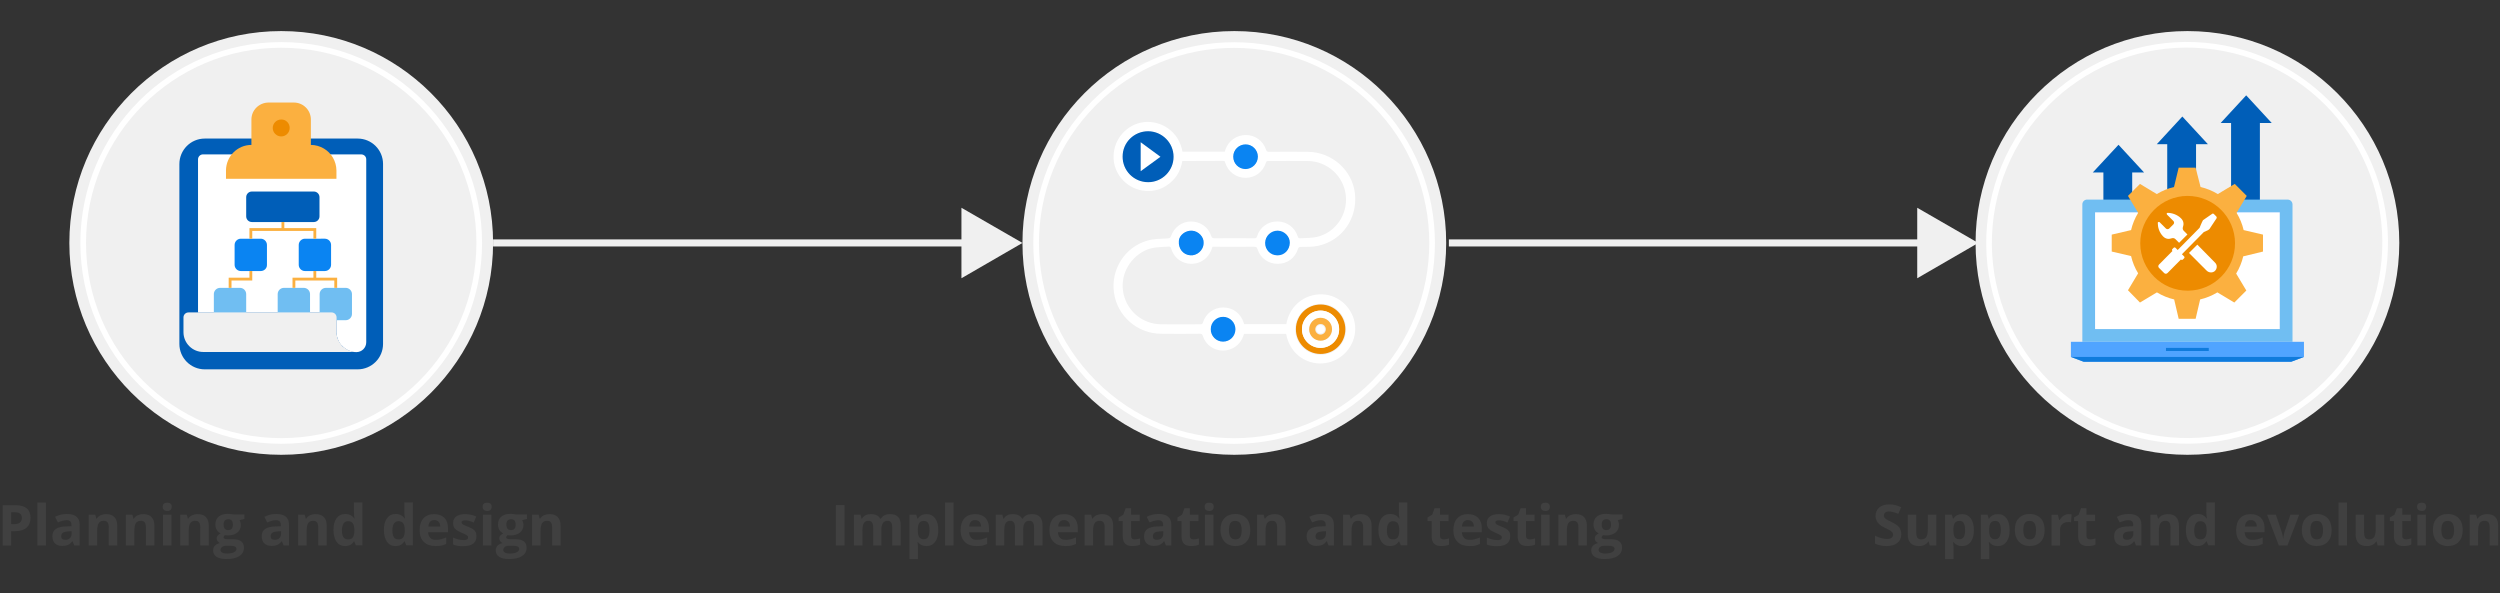 <?xml version="1.0" encoding="utf-8"?>
<!-- Generator: Adobe Illustrator 24.2.1, SVG Export Plug-In . SVG Version: 6.00 Build 0)  -->
<svg version="1.1" id="Layer_1" xmlns="http://www.w3.org/2000/svg" xmlns:xlink="http://www.w3.org/1999/xlink" x="0px" y="0px"
	 viewBox="0 0 1770 420" style="enable-background:new 0 0 1770 420;" xml:space="preserve">
<rect x="0" y="0" width="1770" height="420" fill="#333333" stroke="none"/>
<style type="text/css">
	.st0{fill:#F0F0F0;}
	.st1{fill:none;stroke:#FFFFFF;stroke-width:4;stroke-miterlimit:10;}
	.st2{fill:none;stroke:#F0F0F0;stroke-width:5;stroke-miterlimit:10;}
	.st3{fill:#404040;}
	.st4{fill:#005EB8;}
	.st5{fill:#FFFFFF;}
	.st6{fill:#BDDBFF;}
	.st7{fill:#FBB040;}
	.st8{fill:#ED8B00;}
	.st9{fill:#0A84F2;}
	.st10{fill:#70BEF2;}
	.st11{fill:none;stroke:#FBB040;stroke-width:2;stroke-miterlimit:10;}
	.st12{fill:#50A4FF;}
	.st13{fill:#0F7BDC;}
	.st14{fill-rule:evenodd;clip-rule:evenodd;fill:#FFFFFF;}
	.st15{fill:#FFFFFF;stroke:#FFFFFF;stroke-miterlimit:10;}
</style>
<g>
	<circle class="st0" cx="1548.7" cy="172" r="150"/>
	
		<ellipse transform="matrix(0.189 -0.982 0.982 0.189 1086.863 1660.235)" class="st1" cx="1548.7" cy="172" rx="140.2" ry="140.2"/>
</g>
<g>
	<circle class="st0" cx="873.9" cy="172" r="150"/>
	
		<ellipse transform="matrix(0.707 -0.707 0.707 0.707 134.299 668.317)" class="st1" cx="873.9" cy="172" rx="140.2" ry="140.2"/>
</g>
<g>
	<g>
		<line class="st2" x1="349.1" y1="172" x2="688" y2="172"/>
		<g>
			<polygon class="st0" points="680.7,197 723.9,172 680.7,147.1 			"/>
		</g>
	</g>
</g>
<g>
	<g>
		<line class="st2" x1="1025.8" y1="172" x2="1364.7" y2="172"/>
		<g>
			<polygon class="st0" points="1357.4,197 1400.6,172 1357.4,147.1 			"/>
		</g>
	</g>
</g>
<g>
	<path class="st3" d="M21.6,366.6c0,3.1-1,5.4-2.9,7.1c-1.9,1.6-4.7,2.4-8.2,2.4H7.9v10.2H1.9v-28.6H11c3.5,0,6.1,0.7,7.9,2.2
		C20.7,361.4,21.6,363.6,21.6,366.6z M7.9,371.1h2c1.9,0,3.3-0.4,4.2-1.1c0.9-0.7,1.4-1.8,1.4-3.2c0-1.4-0.4-2.5-1.2-3.1
		c-0.8-0.7-2-1-3.6-1H7.9V371.1z"/>
	<path class="st3" d="M32.5,386.2h-6v-30.4h6V386.2z"/>
	<path class="st3" d="M52.6,386.2l-1.2-3h-0.2c-1,1.3-2,2.1-3.1,2.6c-1.1,0.5-2.4,0.7-4.2,0.7c-2.1,0-3.7-0.6-5-1.8
		c-1.2-1.2-1.8-2.9-1.8-5.1c0-2.3,0.8-4,2.4-5.1c1.6-1.1,4.1-1.7,7.3-1.8l3.8-0.1v-1c0-2.2-1.1-3.3-3.4-3.3c-1.7,0-3.8,0.5-6.2,1.6
		l-2-4c2.5-1.3,5.3-2,8.4-2c2.9,0,5.2,0.6,6.7,1.9c1.6,1.3,2.3,3.2,2.3,5.8v14.6H52.6z M50.8,376.1l-2.3,0.1c-1.7,0.1-3,0.4-3.9,0.9
		c-0.8,0.6-1.3,1.4-1.3,2.6c0,1.7,1,2.5,2.9,2.5c1.4,0,2.5-0.4,3.3-1.2c0.8-0.8,1.2-1.8,1.2-3.2V376.1z"/>
	<path class="st3" d="M83,386.2h-6v-12.8c0-1.6-0.3-2.8-0.8-3.5c-0.6-0.8-1.5-1.2-2.7-1.2c-1.7,0-2.9,0.6-3.6,1.7s-1.1,3-1.1,5.5
		v10.3h-6v-21.8h4.6l0.8,2.8h0.3c0.7-1.1,1.6-1.9,2.7-2.4c1.2-0.5,2.5-0.8,4-0.8c2.5,0,4.5,0.7,5.8,2.1c1.3,1.4,2,3.4,2,5.9V386.2z"
		/>
	<path class="st3" d="M109.3,386.2h-6v-12.8c0-1.6-0.3-2.8-0.8-3.5c-0.6-0.8-1.5-1.2-2.7-1.2c-1.7,0-2.9,0.6-3.6,1.7s-1.1,3-1.1,5.5
		v10.3h-6v-21.8h4.6l0.8,2.8h0.3c0.7-1.1,1.6-1.9,2.7-2.4c1.2-0.5,2.5-0.8,4-0.8c2.5,0,4.5,0.7,5.8,2.1c1.3,1.4,2,3.4,2,5.9V386.2z"
		/>
	<path class="st3" d="M115.2,358.8c0-1.9,1.1-2.9,3.2-2.9c2.2,0,3.2,1,3.2,2.9c0,0.9-0.3,1.6-0.8,2.2c-0.5,0.5-1.4,0.8-2.4,0.8
		C116.3,361.7,115.2,360.7,115.2,358.8z M121.4,386.2h-6v-21.8h6V386.2z"/>
	<path class="st3" d="M147.8,386.2h-6v-12.8c0-1.6-0.3-2.8-0.8-3.5c-0.6-0.8-1.5-1.2-2.7-1.2c-1.7,0-2.9,0.6-3.6,1.7s-1.1,3-1.1,5.5
		v10.3h-6v-21.8h4.6l0.8,2.8h0.3c0.7-1.1,1.6-1.9,2.7-2.4c1.2-0.5,2.5-0.8,4-0.8c2.5,0,4.5,0.7,5.8,2.1c1.3,1.4,2,3.4,2,5.9V386.2z"
		/>
	<path class="st3" d="M173,364.4v3l-3.4,0.9c0.6,1,0.9,2.1,0.9,3.3c0,2.3-0.8,4.2-2.5,5.5c-1.6,1.3-3.9,2-6.8,2l-1.1-0.1l-0.9-0.1
		c-0.6,0.5-0.9,1-0.9,1.6c0,0.9,1.1,1.3,3.3,1.3h3.7c2.4,0,4.2,0.5,5.5,1.5c1.3,1,1.9,2.5,1.9,4.5c0,2.6-1.1,4.5-3.2,5.9
		s-5.2,2.1-9.2,2.1c-3,0-5.4-0.5-7-1.6c-1.6-1.1-2.4-2.5-2.4-4.5c0-1.3,0.4-2.4,1.2-3.3s2-1.5,3.6-1.9c-0.6-0.3-1.1-0.7-1.6-1.3
		c-0.5-0.6-0.7-1.2-0.7-1.9c0-0.8,0.2-1.5,0.7-2.1c0.5-0.6,1.2-1.1,2.1-1.6c-1.1-0.5-2.1-1.3-2.7-2.4c-0.7-1.1-1-2.4-1-3.9
		c0-2.4,0.8-4.2,2.3-5.5c1.5-1.3,3.8-2,6.6-2c0.6,0,1.3,0.1,2.2,0.2c0.8,0.1,1.4,0.2,1.6,0.2H173z M156.1,389.3
		c0,0.8,0.4,1.5,1.2,1.9c0.8,0.5,1.9,0.7,3.3,0.7c2.1,0,3.8-0.3,5-0.9s1.8-1.4,1.8-2.4c0-0.8-0.4-1.4-1.1-1.7
		c-0.7-0.3-1.8-0.5-3.3-0.5H160c-1.1,0-2,0.3-2.7,0.8C156.5,387.8,156.1,388.5,156.1,389.3z M158.3,371.5c0,1.2,0.3,2.1,0.8,2.8
		c0.5,0.7,1.4,1,2.5,1c1.1,0,1.9-0.3,2.5-1c0.5-0.7,0.8-1.6,0.8-2.8c0-2.6-1.1-3.9-3.2-3.9C159.4,367.6,158.3,368.9,158.3,371.5z"/>
	<path class="st3" d="M200.8,386.2l-1.2-3h-0.2c-1,1.3-2,2.1-3.1,2.6c-1.1,0.5-2.4,0.7-4.2,0.7c-2.1,0-3.7-0.6-5-1.8
		c-1.2-1.2-1.8-2.9-1.8-5.1c0-2.3,0.8-4,2.4-5.1c1.6-1.1,4.1-1.7,7.3-1.8l3.8-0.1v-1c0-2.2-1.1-3.3-3.4-3.3c-1.7,0-3.8,0.5-6.2,1.6
		l-2-4c2.5-1.3,5.3-2,8.4-2c2.9,0,5.2,0.6,6.7,1.9c1.6,1.3,2.3,3.2,2.3,5.8v14.6H200.8z M199.1,376.1l-2.3,0.1
		c-1.7,0.1-3,0.4-3.9,0.9c-0.8,0.6-1.3,1.4-1.3,2.6c0,1.7,1,2.5,2.9,2.5c1.4,0,2.5-0.4,3.3-1.2c0.8-0.8,1.2-1.8,1.2-3.2V376.1z"/>
	<path class="st3" d="M231.3,386.2h-6v-12.8c0-1.6-0.3-2.8-0.8-3.5c-0.6-0.8-1.5-1.2-2.7-1.2c-1.7,0-2.9,0.6-3.6,1.7s-1.1,3-1.1,5.5
		v10.3h-6v-21.8h4.6l0.8,2.8h0.3c0.7-1.1,1.6-1.9,2.7-2.4c1.2-0.5,2.5-0.8,4-0.8c2.5,0,4.5,0.7,5.8,2.1c1.3,1.4,2,3.4,2,5.9V386.2z"
		/>
	<path class="st3" d="M244.3,386.6c-2.6,0-4.6-1-6-3s-2.2-4.8-2.2-8.3c0-3.6,0.7-6.4,2.2-8.4c1.5-2,3.5-3,6.2-3
		c2.7,0,4.8,1.1,6.3,3.2h0.2c-0.3-1.6-0.4-3.1-0.4-4.4v-7h6v30.4h-4.6l-1.2-2.8h-0.3C249.2,385.6,247.1,386.6,244.3,386.6z
		 M246.4,381.9c1.5,0,2.6-0.4,3.3-1.3c0.7-0.9,1.1-2.4,1.2-4.5v-0.6c0-2.3-0.4-4-1.1-5s-1.9-1.5-3.5-1.5c-1.3,0-2.4,0.6-3.1,1.7
		c-0.7,1.1-1.1,2.8-1.1,4.9s0.4,3.8,1.1,4.8S245,381.9,246.4,381.9z"/>
	<path class="st3" d="M280,386.6c-2.6,0-4.6-1-6-3s-2.2-4.8-2.2-8.3c0-3.6,0.7-6.4,2.2-8.4c1.5-2,3.5-3,6.2-3c2.7,0,4.8,1.1,6.3,3.2
		h0.2c-0.3-1.6-0.4-3.1-0.4-4.4v-7h6v30.4h-4.6l-1.2-2.8h-0.3C284.9,385.6,282.8,386.6,280,386.6z M282.1,381.9
		c1.5,0,2.6-0.4,3.3-1.3c0.7-0.9,1.1-2.4,1.2-4.5v-0.6c0-2.3-0.4-4-1.1-5s-1.9-1.5-3.5-1.5c-1.3,0-2.4,0.6-3.1,1.7
		c-0.7,1.1-1.1,2.8-1.1,4.9s0.4,3.8,1.1,4.8S280.7,381.9,282.1,381.9z"/>
	<path class="st3" d="M308.3,386.6c-3.5,0-6.3-1-8.2-2.9c-2-1.9-3-4.7-3-8.2c0-3.7,0.9-6.5,2.7-8.5c1.8-2,4.4-3,7.6-3
		c3.1,0,5.5,0.9,7.2,2.6s2.6,4.2,2.6,7.3v2.9h-14.1c0.1,1.7,0.6,3,1.5,4c0.9,1,2.3,1.4,3.9,1.4c1.3,0,2.6-0.1,3.7-0.4
		s2.4-0.7,3.7-1.3v4.6c-1,0.5-2.2,0.9-3.3,1.2C311.5,386.5,310,386.6,308.3,386.6z M307.5,368.2c-1.3,0-2.3,0.4-3,1.2
		c-0.7,0.8-1.1,1.9-1.2,3.4h8.4c0-1.5-0.4-2.6-1.2-3.4S308.7,368.2,307.5,368.2z"/>
	<path class="st3" d="M337.3,379.8c0,2.2-0.8,3.9-2.3,5.1c-1.6,1.2-3.9,1.8-7,1.8c-1.6,0-2.9-0.1-4.1-0.3c-1.1-0.2-2.2-0.5-3.1-0.9
		v-4.9c1.1,0.5,2.4,1,3.7,1.3s2.6,0.5,3.7,0.5c2.2,0,3.2-0.6,3.2-1.9c0-0.5-0.1-0.8-0.4-1.1c-0.3-0.3-0.8-0.6-1.5-1
		s-1.6-0.8-2.8-1.3c-1.7-0.7-2.9-1.4-3.7-2c-0.8-0.6-1.4-1.3-1.7-2.1c-0.4-0.8-0.5-1.7-0.5-2.9c0-1.9,0.8-3.4,2.3-4.5
		c1.5-1.1,3.6-1.6,6.4-1.6c2.6,0,5.2,0.6,7.7,1.7l-1.8,4.3c-1.1-0.5-2.1-0.9-3.1-1.2c-1-0.3-1.9-0.4-2.9-0.4c-1.8,0-2.6,0.5-2.6,1.4
		c0,0.5,0.3,1,0.8,1.4s1.8,1,3.7,1.7c1.7,0.7,3,1.3,3.8,1.9c0.8,0.6,1.4,1.3,1.8,2.1C337.1,377.7,337.3,378.7,337.3,379.8z"/>
	<path class="st3" d="M341.7,358.8c0-1.9,1.1-2.9,3.2-2.9c2.2,0,3.2,1,3.2,2.9c0,0.9-0.3,1.6-0.8,2.2c-0.5,0.5-1.4,0.8-2.4,0.8
		C342.8,361.7,341.7,360.7,341.7,358.8z M347.9,386.2h-6v-21.8h6V386.2z"/>
	<path class="st3" d="M373.1,364.4v3l-3.4,0.9c0.6,1,0.9,2.1,0.9,3.3c0,2.3-0.8,4.2-2.5,5.5c-1.6,1.3-3.9,2-6.8,2l-1.1-0.1l-0.9-0.1
		c-0.6,0.5-0.9,1-0.9,1.6c0,0.9,1.1,1.3,3.3,1.3h3.7c2.4,0,4.2,0.5,5.5,1.5c1.3,1,1.9,2.5,1.9,4.5c0,2.6-1.1,4.5-3.2,5.9
		s-5.2,2.1-9.2,2.1c-3,0-5.4-0.5-7-1.6c-1.6-1.1-2.4-2.5-2.4-4.5c0-1.3,0.4-2.4,1.2-3.3s2-1.5,3.6-1.9c-0.6-0.3-1.1-0.7-1.6-1.3
		c-0.5-0.6-0.7-1.2-0.7-1.9c0-0.8,0.2-1.5,0.7-2.1c0.5-0.6,1.2-1.1,2.1-1.6c-1.1-0.5-2.1-1.3-2.7-2.4c-0.7-1.1-1-2.4-1-3.9
		c0-2.4,0.8-4.2,2.3-5.5c1.5-1.3,3.8-2,6.6-2c0.6,0,1.3,0.1,2.2,0.2c0.8,0.1,1.4,0.2,1.6,0.2H373.1z M356.3,389.3
		c0,0.8,0.4,1.5,1.2,1.9c0.8,0.5,1.9,0.7,3.3,0.7c2.1,0,3.8-0.3,5-0.9s1.8-1.4,1.8-2.4c0-0.8-0.4-1.4-1.1-1.7
		c-0.7-0.3-1.8-0.5-3.3-0.5h-3.1c-1.1,0-2,0.3-2.7,0.8C356.7,387.8,356.3,388.5,356.3,389.3z M358.5,371.5c0,1.2,0.3,2.1,0.8,2.8
		c0.5,0.7,1.4,1,2.5,1c1.1,0,1.9-0.3,2.5-1c0.5-0.7,0.8-1.6,0.8-2.8c0-2.6-1.1-3.9-3.2-3.9C359.5,367.6,358.5,368.9,358.5,371.5z"/>
	<path class="st3" d="M396.9,386.2h-6v-12.8c0-1.6-0.3-2.8-0.8-3.5c-0.6-0.8-1.5-1.2-2.7-1.2c-1.7,0-2.9,0.6-3.6,1.7s-1.1,3-1.1,5.5
		v10.3h-6v-21.8h4.6l0.8,2.8h0.3c0.7-1.1,1.6-1.9,2.7-2.4c1.2-0.5,2.5-0.8,4-0.8c2.5,0,4.5,0.7,5.8,2.1c1.3,1.4,2,3.4,2,5.9V386.2z"
		/>
</g>
<g>
	<path class="st3" d="M591.8,386.2v-28.6h6.1v28.6H591.8z"/>
	<path class="st3" d="M624.2,386.2h-6v-12.8c0-1.6-0.3-2.8-0.8-3.5c-0.5-0.8-1.4-1.2-2.5-1.2c-1.5,0-2.6,0.6-3.3,1.7
		c-0.7,1.1-1,3-1,5.5v10.3h-6v-21.8h4.6l0.8,2.8h0.3c0.6-1,1.4-1.8,2.5-2.4c1.1-0.6,2.4-0.8,3.8-0.8c3.3,0,5.5,1.1,6.6,3.2h0.5
		c0.6-1,1.4-1.8,2.6-2.4c1.1-0.6,2.4-0.8,3.9-0.8c2.5,0,4.3,0.6,5.6,1.9s1.9,3.3,1.9,6.1v14.2h-6v-12.8c0-1.6-0.3-2.8-0.8-3.5
		c-0.5-0.8-1.4-1.2-2.5-1.2c-1.5,0-2.5,0.5-3.3,1.6c-0.7,1-1.1,2.7-1.1,5V386.2z"/>
	<path class="st3" d="M655.9,386.6c-2.6,0-4.6-0.9-6-2.8h-0.3c0.2,1.8,0.3,2.9,0.3,3.2v8.8h-6v-31.4h4.8l0.8,2.8h0.3
		c1.4-2.2,3.5-3.2,6.2-3.2c2.6,0,4.6,1,6.1,3c1.5,2,2.2,4.8,2.2,8.3c0,2.3-0.3,4.4-1,6.1s-1.7,3-2.9,3.9
		C659.1,386.2,657.6,386.6,655.9,386.6z M654.1,368.8c-1.5,0-2.5,0.5-3.2,1.4c-0.7,0.9-1,2.4-1.1,4.5v0.6c0,2.3,0.3,4,1,5
		c0.7,1,1.8,1.5,3.3,1.5c2.7,0,4-2.2,4-6.6c0-2.1-0.3-3.8-1-4.8C656.6,369.3,655.5,368.8,654.1,368.8z"/>
	<path class="st3" d="M675.1,386.2h-6v-30.4h6V386.2z"/>
	<path class="st3" d="M691.3,386.6c-3.5,0-6.3-1-8.2-2.9c-2-1.9-3-4.7-3-8.2c0-3.7,0.9-6.5,2.7-8.5c1.8-2,4.4-3,7.6-3
		c3.1,0,5.5,0.9,7.2,2.6s2.6,4.2,2.6,7.3v2.9h-14.1c0.1,1.7,0.6,3,1.5,4c0.9,1,2.3,1.4,3.9,1.4c1.3,0,2.6-0.1,3.7-0.4
		s2.4-0.7,3.7-1.3v4.6c-1,0.5-2.2,0.9-3.3,1.2C694.4,386.5,693,386.6,691.3,386.6z M690.4,368.2c-1.3,0-2.3,0.4-3,1.2
		c-0.7,0.8-1.1,1.9-1.2,3.4h8.4c0-1.5-0.4-2.6-1.2-3.4S691.7,368.2,690.4,368.2z"/>
	<path class="st3" d="M724.6,386.2h-6v-12.8c0-1.6-0.3-2.8-0.8-3.5c-0.5-0.8-1.4-1.2-2.5-1.2c-1.5,0-2.6,0.6-3.3,1.7
		c-0.7,1.1-1,3-1,5.5v10.3h-6v-21.8h4.6l0.8,2.8h0.3c0.6-1,1.4-1.8,2.5-2.4c1.1-0.6,2.4-0.8,3.8-0.8c3.3,0,5.5,1.1,6.6,3.2h0.5
		c0.6-1,1.4-1.8,2.6-2.4c1.1-0.6,2.4-0.8,3.9-0.8c2.5,0,4.3,0.6,5.6,1.9s1.9,3.3,1.9,6.1v14.2h-6v-12.8c0-1.6-0.3-2.8-0.8-3.5
		c-0.5-0.8-1.4-1.2-2.5-1.2c-1.5,0-2.5,0.5-3.3,1.6c-0.7,1-1.1,2.7-1.1,5V386.2z"/>
	<path class="st3" d="M754.2,386.6c-3.5,0-6.3-1-8.2-2.9c-2-1.9-3-4.7-3-8.2c0-3.7,0.9-6.5,2.7-8.5c1.8-2,4.4-3,7.6-3
		c3.1,0,5.5,0.9,7.2,2.6s2.6,4.2,2.6,7.3v2.9H749c0.1,1.7,0.6,3,1.5,4c0.9,1,2.3,1.4,3.9,1.4c1.3,0,2.6-0.1,3.7-0.4s2.4-0.7,3.7-1.3
		v4.6c-1,0.5-2.2,0.9-3.3,1.2C757.3,386.5,755.9,386.6,754.2,386.6z M753.4,368.2c-1.3,0-2.3,0.4-3,1.2c-0.7,0.8-1.1,1.9-1.2,3.4
		h8.4c0-1.5-0.4-2.6-1.2-3.4S754.6,368.2,753.4,368.2z"/>
	<path class="st3" d="M788.1,386.2h-6v-12.8c0-1.6-0.3-2.8-0.8-3.5c-0.6-0.8-1.5-1.2-2.7-1.2c-1.7,0-2.9,0.6-3.6,1.7s-1.1,3-1.1,5.5
		v10.3h-6v-21.8h4.6l0.8,2.8h0.3c0.7-1.1,1.6-1.9,2.7-2.4c1.2-0.5,2.5-0.8,4-0.8c2.5,0,4.5,0.7,5.8,2.1c1.3,1.4,2,3.4,2,5.9V386.2z"
		/>
	<path class="st3" d="M803.4,381.9c1,0,2.3-0.2,3.8-0.7v4.4c-1.5,0.7-3.3,1-5.5,1c-2.4,0-4.1-0.6-5.2-1.8c-1.1-1.2-1.6-3-1.6-5.4
		v-10.5H792v-2.5l3.3-2l1.7-4.6h3.8v4.6h6.1v4.5h-6.1v10.5c0,0.8,0.2,1.5,0.7,1.9C802,381.7,802.6,381.9,803.4,381.9z"/>
	<path class="st3" d="M825.5,386.2l-1.2-3h-0.2c-1,1.3-2,2.1-3.1,2.6c-1.1,0.5-2.4,0.7-4.2,0.7c-2.1,0-3.7-0.6-5-1.8
		c-1.2-1.2-1.8-2.9-1.8-5.1c0-2.3,0.8-4,2.4-5.1c1.6-1.1,4.1-1.7,7.3-1.8l3.8-0.1v-1c0-2.2-1.1-3.3-3.4-3.3c-1.7,0-3.8,0.5-6.2,1.6
		l-2-4c2.5-1.3,5.3-2,8.4-2c2.9,0,5.2,0.6,6.7,1.9c1.6,1.3,2.3,3.2,2.3,5.8v14.6H825.5z M823.7,376.1l-2.3,0.1
		c-1.7,0.1-3,0.4-3.9,0.9c-0.8,0.6-1.3,1.4-1.3,2.6c0,1.7,1,2.5,2.9,2.5c1.4,0,2.5-0.4,3.3-1.2c0.8-0.8,1.2-1.8,1.2-3.2V376.1z"/>
	<path class="st3" d="M845,381.9c1,0,2.3-0.2,3.8-0.7v4.4c-1.5,0.7-3.3,1-5.5,1c-2.4,0-4.1-0.6-5.2-1.8c-1.1-1.2-1.6-3-1.6-5.4
		v-10.5h-2.9v-2.5l3.3-2l1.7-4.6h3.8v4.6h6.1v4.5h-6.1v10.5c0,0.8,0.2,1.5,0.7,1.9C843.5,381.7,844.2,381.9,845,381.9z"/>
	<path class="st3" d="M852.9,358.8c0-1.9,1.1-2.9,3.2-2.9c2.2,0,3.2,1,3.2,2.9c0,0.9-0.3,1.6-0.8,2.2c-0.5,0.5-1.4,0.8-2.4,0.8
		C853.9,361.7,852.9,360.7,852.9,358.8z M859.1,386.2h-6v-21.8h6V386.2z"/>
	<path class="st3" d="M885.2,375.3c0,3.6-0.9,6.3-2.8,8.3c-1.9,2-4.5,3-7.8,3c-2.1,0-3.9-0.5-5.5-1.4s-2.8-2.2-3.7-4s-1.3-3.7-1.3-6
		c0-3.6,0.9-6.3,2.8-8.3c1.9-2,4.5-3,7.9-3c2.1,0,3.9,0.5,5.5,1.4c1.6,0.9,2.8,2.2,3.7,3.9C884.7,371,885.2,373,885.2,375.3z
		 M870.1,375.3c0,2.2,0.4,3.8,1.1,4.9c0.7,1.1,1.9,1.7,3.5,1.7c1.6,0,2.7-0.5,3.4-1.7c0.7-1.1,1-2.7,1-4.9c0-2.2-0.4-3.8-1.1-4.9
		c-0.7-1.1-1.9-1.6-3.5-1.6c-1.6,0-2.7,0.5-3.4,1.6S870.1,373.1,870.1,375.3z"/>
	<path class="st3" d="M910.2,386.2h-6v-12.8c0-1.6-0.3-2.8-0.8-3.5c-0.6-0.8-1.5-1.2-2.7-1.2c-1.7,0-2.9,0.6-3.6,1.7s-1.1,3-1.1,5.5
		v10.3h-6v-21.8h4.6l0.8,2.8h0.3c0.7-1.1,1.6-1.9,2.7-2.4c1.2-0.5,2.5-0.8,4-0.8c2.5,0,4.5,0.7,5.8,2.1c1.3,1.4,2,3.4,2,5.9V386.2z"
		/>
	<path class="st3" d="M940.6,386.2l-1.2-3h-0.2c-1,1.3-2,2.1-3.1,2.6s-2.4,0.7-4.2,0.7c-2.1,0-3.7-0.6-5-1.8
		c-1.2-1.2-1.8-2.9-1.8-5.1c0-2.3,0.8-4,2.4-5.1c1.6-1.1,4.1-1.7,7.3-1.8l3.8-0.1v-1c0-2.2-1.1-3.3-3.4-3.3c-1.7,0-3.8,0.5-6.2,1.6
		l-2-4c2.5-1.3,5.3-2,8.4-2c2.9,0,5.2,0.6,6.7,1.9c1.6,1.3,2.3,3.2,2.3,5.8v14.6H940.6z M938.9,376.1l-2.3,0.1
		c-1.7,0.1-3,0.4-3.9,0.9c-0.8,0.6-1.3,1.4-1.3,2.6c0,1.7,1,2.5,2.9,2.5c1.4,0,2.5-0.4,3.3-1.2c0.8-0.8,1.2-1.8,1.2-3.2V376.1z"/>
	<path class="st3" d="M971.1,386.2h-6v-12.8c0-1.6-0.3-2.8-0.8-3.5c-0.6-0.8-1.5-1.2-2.7-1.2c-1.7,0-2.9,0.6-3.6,1.7s-1.1,3-1.1,5.5
		v10.3h-6v-21.8h4.6l0.8,2.8h0.3c0.7-1.1,1.6-1.9,2.7-2.4c1.2-0.5,2.5-0.8,4-0.8c2.5,0,4.5,0.7,5.8,2.1c1.3,1.4,2,3.4,2,5.9V386.2z"
		/>
	<path class="st3" d="M984.1,386.6c-2.6,0-4.6-1-6-3s-2.2-4.8-2.2-8.3c0-3.6,0.7-6.4,2.2-8.4c1.5-2,3.5-3,6.2-3
		c2.7,0,4.8,1.1,6.3,3.2h0.2c-0.3-1.6-0.4-3.1-0.4-4.4v-7h6v30.4h-4.6l-1.2-2.8h-0.3C989,385.6,986.9,386.6,984.1,386.6z
		 M986.2,381.9c1.5,0,2.6-0.4,3.3-1.3c0.7-0.9,1.1-2.4,1.2-4.5v-0.6c0-2.3-0.4-4-1.1-5s-1.9-1.5-3.5-1.5c-1.3,0-2.4,0.6-3.1,1.7
		c-0.7,1.1-1.1,2.8-1.1,4.9s0.4,3.8,1.1,4.8S984.8,381.9,986.2,381.9z"/>
	<path class="st3" d="M1022.1,381.9c1,0,2.3-0.2,3.8-0.7v4.4c-1.5,0.7-3.3,1-5.5,1c-2.4,0-4.1-0.6-5.2-1.8c-1.1-1.2-1.6-3-1.6-5.4
		v-10.5h-2.9v-2.5l3.3-2l1.7-4.6h3.8v4.6h6.1v4.5h-6.1v10.5c0,0.8,0.2,1.5,0.7,1.9C1020.7,381.7,1021.3,381.9,1022.1,381.9z"/>
	<path class="st3" d="M1040.2,386.6c-3.5,0-6.3-1-8.2-2.9c-2-1.9-3-4.7-3-8.2c0-3.7,0.9-6.5,2.7-8.5c1.8-2,4.4-3,7.6-3
		c3.1,0,5.5,0.9,7.2,2.6s2.6,4.2,2.6,7.3v2.9H1035c0.1,1.7,0.6,3,1.5,4c0.9,1,2.3,1.4,3.9,1.4c1.3,0,2.6-0.1,3.7-0.4
		s2.4-0.7,3.7-1.3v4.6c-1,0.5-2.2,0.9-3.3,1.2S1041.9,386.6,1040.2,386.6z M1039.3,368.2c-1.3,0-2.3,0.4-3,1.2s-1.1,1.9-1.2,3.4h8.4
		c0-1.5-0.4-2.6-1.2-3.4S1040.6,368.2,1039.3,368.2z"/>
	<path class="st3" d="M1069.2,379.8c0,2.2-0.8,3.9-2.3,5.1s-3.9,1.8-7,1.8c-1.6,0-2.9-0.1-4.1-0.3s-2.2-0.5-3.1-0.9v-4.9
		c1.1,0.5,2.4,1,3.7,1.3s2.6,0.5,3.7,0.5c2.2,0,3.2-0.6,3.2-1.9c0-0.5-0.1-0.8-0.4-1.1s-0.8-0.6-1.5-1s-1.6-0.8-2.8-1.3
		c-1.7-0.7-2.9-1.4-3.7-2c-0.8-0.6-1.4-1.3-1.7-2.1c-0.4-0.8-0.5-1.7-0.5-2.9c0-1.9,0.8-3.4,2.3-4.5c1.5-1.1,3.6-1.6,6.4-1.6
		c2.6,0,5.2,0.6,7.7,1.7l-1.8,4.3c-1.1-0.5-2.1-0.9-3.1-1.2c-1-0.3-1.9-0.4-2.9-0.4c-1.8,0-2.6,0.5-2.6,1.4c0,0.5,0.3,1,0.8,1.4
		s1.8,1,3.7,1.7c1.7,0.7,3,1.3,3.8,1.9c0.8,0.6,1.4,1.3,1.8,2.1S1069.2,378.7,1069.2,379.8z"/>
	<path class="st3" d="M1083,381.9c1,0,2.3-0.2,3.8-0.7v4.4c-1.5,0.7-3.3,1-5.5,1c-2.4,0-4.1-0.6-5.2-1.8c-1.1-1.2-1.6-3-1.6-5.4
		v-10.5h-2.9v-2.5l3.3-2l1.7-4.6h3.8v4.6h6.1v4.5h-6.1v10.5c0,0.8,0.2,1.5,0.7,1.9C1081.6,381.7,1082.2,381.9,1083,381.9z"/>
	<path class="st3" d="M1090.9,358.8c0-1.9,1.1-2.9,3.2-2.9s3.2,1,3.2,2.9c0,0.9-0.3,1.6-0.8,2.2c-0.5,0.5-1.4,0.8-2.4,0.8
		C1092,361.7,1090.9,360.7,1090.9,358.8z M1097.1,386.2h-6v-21.8h6V386.2z"/>
	<path class="st3" d="M1123.5,386.2h-6v-12.8c0-1.6-0.3-2.8-0.8-3.5c-0.6-0.8-1.5-1.2-2.7-1.2c-1.7,0-2.9,0.6-3.6,1.7
		s-1.1,3-1.1,5.5v10.3h-6v-21.8h4.6l0.8,2.8h0.3c0.7-1.1,1.6-1.9,2.7-2.4c1.2-0.5,2.5-0.8,4-0.8c2.5,0,4.5,0.7,5.8,2.1
		c1.3,1.4,2,3.4,2,5.9V386.2z"/>
	<path class="st3" d="M1148.7,364.4v3l-3.4,0.9c0.6,1,0.9,2.1,0.9,3.3c0,2.3-0.8,4.2-2.5,5.5s-3.9,2-6.8,2l-1.1-0.1l-0.9-0.1
		c-0.6,0.5-0.9,1-0.9,1.6c0,0.9,1.1,1.3,3.3,1.3h3.7c2.4,0,4.2,0.5,5.5,1.5c1.3,1,1.9,2.5,1.9,4.5c0,2.6-1.1,4.5-3.2,5.9
		s-5.2,2.1-9.2,2.1c-3,0-5.4-0.5-7-1.6c-1.6-1.1-2.4-2.5-2.4-4.5c0-1.3,0.4-2.4,1.2-3.3s2-1.5,3.6-1.9c-0.6-0.3-1.1-0.7-1.6-1.3
		c-0.5-0.6-0.7-1.2-0.7-1.9c0-0.8,0.2-1.5,0.7-2.1c0.5-0.6,1.2-1.1,2.1-1.6c-1.1-0.5-2.1-1.3-2.7-2.4s-1-2.4-1-3.9
		c0-2.4,0.8-4.2,2.3-5.5c1.5-1.3,3.8-2,6.6-2c0.6,0,1.3,0.1,2.2,0.2c0.8,0.1,1.4,0.2,1.6,0.2H1148.7z M1131.8,389.3
		c0,0.8,0.4,1.5,1.2,1.9s1.9,0.7,3.3,0.7c2.1,0,3.8-0.3,5-0.9s1.8-1.4,1.8-2.4c0-0.8-0.4-1.4-1.1-1.7s-1.8-0.5-3.3-0.5h-3.1
		c-1.1,0-2,0.3-2.7,0.8C1132.2,387.8,1131.8,388.5,1131.8,389.3z M1134,371.5c0,1.2,0.3,2.1,0.8,2.8c0.5,0.7,1.4,1,2.5,1
		c1.1,0,1.9-0.3,2.5-1c0.5-0.7,0.8-1.6,0.8-2.8c0-2.6-1.1-3.9-3.2-3.9C1135.1,367.6,1134,368.9,1134,371.5z"/>
</g>
<g>
	<circle class="st0" cx="199.1" cy="172" r="150"/>
	<circle class="st1" cx="199.1" cy="172" r="140.2"/>
</g>
<g>
	<path class="st4" d="M145,98.1h108.2c10,0,18,8.1,18,18v127.4c0,10-8.1,18-18,18c0,0,0,0,0,0H145c-10,0-18-8.1-18-18V116.2
		C127,106.2,135,98.1,145,98.1C145,98.1,145,98.1,145,98.1z"/>
	<path class="st5" d="M259.3,112.8v129.5c0,3.9-3.1,7-7,7c-3.3,0-6.4-1.2-8.9-3.3c-0.7-0.6-1.3-1.2-1.9-1.8
		c-2.1-2.5-3.2-5.6-3.3-8.9v-10.5c0-1.9-1.6-3.5-3.5-3.5h-94.5V112.8c0-1.9,1.6-3.5,3.5-3.5h111.9
		C257.7,109.3,259.3,110.8,259.3,112.8C259.3,112.7,259.3,112.8,259.3,112.8z"/>
	<path class="st6" d="M238.3,235.2c0,3.3,1.2,6.4,3.3,8.9C239.5,241.6,238.3,238.5,238.3,235.2z"/>
	<path class="st6" d="M252.3,249.2c-3.3,0-6.4-1.2-8.9-3.3C245.9,248,249,249.2,252.3,249.2z"/>
	<path class="st6" d="M252.3,249.2c3.9,0,7-3.1,7-7c0,0,0,0,0,0C259.3,246.1,256.2,249.2,252.3,249.2z"/>
	<path class="st6" d="M238.3,224.7c0-1.9-1.6-3.5-3.5-3.5C236.8,221.2,238.3,222.8,238.3,224.7z"/>
	<path class="st6" d="M243.4,246c-0.7-0.6-1.3-1.2-1.8-1.8c0.3,0.3,0.5,0.7,0.8,1C242.7,245.4,243.1,245.7,243.4,246z"/>
	<path class="st7" d="M238.2,120.6v6H160v-6c0.1-9.9,8.1-18,18-18v-18c0-6.6,5.4-11.9,12-12h18.1c6.6,0,12,5.4,12,12v18
		c3.2,0,6.3,0.9,9.1,2.5C234.7,108.3,238.1,114.2,238.2,120.6z"/>
	<path class="st8" d="M205.1,90.6c0,3.3-2.7,6-6,6c-3.3,0-6-2.7-6-6s2.7-6,6-6C202.4,84.5,205.1,87.2,205.1,90.6z"/>
	<path class="st4" d="M222.2,157.2h-43.9c-2.2,0-4-1.8-4-4v-13.6c0-2.2,1.8-4,4-4h43.9c2.2,0,4,1.8,4,4v13.6
		C226.2,155.4,224.4,157.2,222.2,157.2z"/>
	<path class="st9" d="M184.6,191.9h-14.1c-2.4,0-4.4-2-4.4-4.4v-14.1c0-2.4,2-4.4,4.4-4.4h14.1c2.4,0,4.4,2,4.4,4.4v14.1
		C189.1,189.9,187.1,191.9,184.6,191.9z"/>
	<path class="st9" d="M230,191.9h-14.1c-2.4,0-4.4-2-4.4-4.4v-14.1c0-2.4,2-4.4,4.4-4.4H230c2.4,0,4.4,2,4.4,4.4v14.1
		C234.4,189.9,232.4,191.9,230,191.9z"/>
	<path class="st10" d="M215.1,226.7h-14.1c-2.4,0-4.4-2-4.4-4.4v-14.1c0-2.4,2-4.4,4.4-4.4h14.1c2.4,0,4.4,2,4.4,4.4v14.1
		C219.6,224.7,217.6,226.7,215.1,226.7z"/>
	<path class="st10" d="M244.8,226.7h-14.1c-2.4,0-4.4-2-4.4-4.4v-14.1c0-2.4,2-4.4,4.4-4.4h14.1c2.4,0,4.4,2,4.4,4.4v14.1
		C249.2,224.7,247.2,226.7,244.8,226.7z"/>
	<path class="st10" d="M169.9,226.7h-14.1c-2.4,0-4.4-2-4.4-4.4v-14.1c0-2.4,2-4.4,4.4-4.4h14.1c2.4,0,4.4,2,4.4,4.4v14.1
		C174.3,224.7,172.3,226.7,169.9,226.7z"/>
	<path class="st0" d="M242.4,245.1c-0.3-0.3-0.5-0.7-0.8-1c-2.1-2.5-3.3-5.6-3.3-8.9v-10.5c0-1.9-1.6-3.5-3.5-3.5H133.4
		c-1.9,0-3.5,1.6-3.5,3.5v10.5c0,7.7,6.3,14,14,14c0,0,0,0,0,0h108.5c-3.3,0-6.4-1.2-8.9-3.3C243.1,245.7,242.7,245.4,242.4,245.1z"
		/>
	<polyline class="st11" points="177.6,169 177.6,162.5 222.9,162.5 222.9,169 	"/>
	<line class="st11" x1="200.3" y1="157.2" x2="200.3" y2="162.5"/>
	<polyline class="st11" points="208.1,203.8 208.1,197.6 237.7,197.6 237.7,203.8 	"/>
	<line class="st11" x1="222.9" y1="197.6" x2="222.9" y2="191.9"/>
	<polyline class="st11" points="177.6,191.9 177.6,197.6 162.9,197.6 162.9,203.8 	"/>
</g>
<g>
	<path class="st3" d="M1346.1,378.3c0,2.6-0.9,4.6-2.8,6.1s-4.4,2.2-7.7,2.2c-3,0-5.7-0.6-8.1-1.7v-5.6c1.9,0.9,3.6,1.5,4.9,1.8
		c1.3,0.4,2.6,0.5,3.7,0.5c1.3,0,2.3-0.3,3.1-0.8c0.7-0.5,1.1-1.3,1.1-2.3c0-0.6-0.2-1.1-0.5-1.5c-0.3-0.4-0.8-0.9-1.4-1.3
		c-0.6-0.4-1.8-1-3.7-1.9c-1.7-0.8-3.1-1.6-3.9-2.4c-0.9-0.8-1.6-1.6-2.1-2.6c-0.5-1-0.8-2.2-0.8-3.5c0-2.5,0.9-4.5,2.6-6
		c1.7-1.4,4.1-2.2,7.1-2.2c1.5,0,2.9,0.2,4.2,0.5s2.8,0.8,4.2,1.5l-2,4.7c-1.5-0.6-2.8-1.1-3.8-1.3c-1-0.2-2-0.4-2.9-0.4
		c-1.1,0-2,0.3-2.6,0.8c-0.6,0.5-0.9,1.2-0.9,2.1c0,0.5,0.1,1,0.4,1.4c0.2,0.4,0.6,0.8,1.2,1.2c0.5,0.4,1.8,1,3.8,2
		c2.7,1.3,4.5,2.6,5.5,3.8C1345.6,374.9,1346.1,376.4,1346.1,378.3z"/>
	<path class="st3" d="M1366.3,386.2l-0.8-2.8h-0.3c-0.6,1-1.5,1.8-2.7,2.4s-2.5,0.8-4,0.8c-2.6,0-4.5-0.7-5.8-2.1
		c-1.3-1.4-2-3.3-2-5.9v-14.2h6v12.8c0,1.6,0.3,2.8,0.8,3.5c0.6,0.8,1.5,1.2,2.7,1.2c1.7,0,2.9-0.6,3.6-1.7s1.1-3,1.1-5.5v-10.3h6
		v21.8H1366.3z"/>
	<path class="st3" d="M1389.1,386.6c-2.6,0-4.6-0.9-6-2.8h-0.3c0.2,1.8,0.3,2.9,0.3,3.2v8.8h-6v-31.4h4.8l0.8,2.8h0.3
		c1.4-2.2,3.5-3.2,6.2-3.2c2.6,0,4.6,1,6.1,3c1.5,2,2.2,4.8,2.2,8.3c0,2.3-0.3,4.4-1,6.1s-1.7,3-2.9,3.9
		C1392.3,386.2,1390.8,386.6,1389.1,386.6z M1387.3,368.8c-1.5,0-2.5,0.5-3.2,1.4c-0.7,0.9-1,2.4-1.1,4.5v0.6c0,2.3,0.3,4,1,5
		c0.7,1,1.8,1.5,3.3,1.5c2.7,0,4-2.2,4-6.6c0-2.1-0.3-3.8-1-4.8C1389.8,369.3,1388.7,368.8,1387.3,368.8z"/>
	<path class="st3" d="M1414.4,386.6c-2.6,0-4.6-0.9-6-2.8h-0.3c0.2,1.8,0.3,2.9,0.3,3.2v8.8h-6v-31.4h4.8l0.8,2.8h0.3
		c1.4-2.2,3.5-3.2,6.2-3.2c2.6,0,4.6,1,6.1,3c1.5,2,2.2,4.8,2.2,8.3c0,2.3-0.3,4.4-1,6.1s-1.7,3-2.9,3.9
		C1417.6,386.2,1416.1,386.6,1414.4,386.6z M1412.6,368.8c-1.5,0-2.5,0.5-3.2,1.4c-0.7,0.9-1,2.4-1.1,4.5v0.6c0,2.3,0.3,4,1,5
		c0.7,1,1.8,1.5,3.3,1.5c2.7,0,4-2.2,4-6.6c0-2.1-0.3-3.8-1-4.8C1415.1,369.3,1414,368.8,1412.6,368.8z"/>
	<path class="st3" d="M1447.6,375.3c0,3.6-0.9,6.3-2.8,8.3c-1.9,2-4.5,3-7.8,3c-2.1,0-3.9-0.5-5.5-1.4s-2.8-2.2-3.7-4
		s-1.3-3.7-1.3-6c0-3.6,0.9-6.3,2.8-8.3c1.9-2,4.5-3,7.9-3c2.1,0,3.9,0.5,5.5,1.4c1.6,0.9,2.8,2.2,3.7,3.9
		C1447.1,371,1447.6,373,1447.6,375.3z M1432.5,375.3c0,2.2,0.4,3.8,1.1,4.9c0.7,1.1,1.9,1.7,3.5,1.7c1.6,0,2.7-0.5,3.4-1.7
		c0.7-1.1,1-2.7,1-4.9c0-2.2-0.4-3.8-1.1-4.9c-0.7-1.1-1.9-1.6-3.5-1.6c-1.6,0-2.7,0.5-3.4,1.6S1432.5,373.1,1432.5,375.3z"/>
	<path class="st3" d="M1464.7,364c0.8,0,1.5,0.1,2,0.2l-0.4,5.6c-0.5-0.1-1.1-0.2-1.8-0.2c-1.9,0-3.4,0.5-4.4,1.5
		c-1.1,1-1.6,2.3-1.6,4.1v11.1h-6v-21.8h4.5l0.9,3.7h0.3c0.7-1.2,1.6-2.2,2.7-3C1462.1,364.4,1463.3,364,1464.7,364z"/>
	<path class="st3" d="M1479.8,381.9c1,0,2.3-0.2,3.8-0.7v4.4c-1.5,0.7-3.3,1-5.5,1c-2.4,0-4.1-0.6-5.2-1.8c-1.1-1.2-1.6-3-1.6-5.4
		v-10.5h-2.9v-2.5l3.3-2l1.7-4.6h3.8v4.6h6.1v4.5h-6.1v10.5c0,0.8,0.2,1.5,0.7,1.9C1478.4,381.7,1479.1,381.9,1479.8,381.9z"/>
	<path class="st3" d="M1512.3,386.2l-1.2-3h-0.2c-1,1.3-2,2.1-3.1,2.6c-1.1,0.5-2.4,0.7-4.2,0.7c-2.1,0-3.7-0.6-5-1.8
		c-1.2-1.2-1.8-2.9-1.8-5.1c0-2.3,0.8-4,2.4-5.1c1.6-1.1,4.1-1.7,7.3-1.8l3.8-0.1v-1c0-2.2-1.1-3.3-3.4-3.3c-1.7,0-3.8,0.5-6.2,1.6
		l-2-4c2.5-1.3,5.3-2,8.4-2c2.9,0,5.2,0.6,6.7,1.9c1.6,1.3,2.3,3.2,2.3,5.8v14.6H1512.3z M1510.5,376.1l-2.3,0.1
		c-1.7,0.1-3,0.4-3.9,0.9c-0.8,0.6-1.3,1.4-1.3,2.6c0,1.7,1,2.5,2.9,2.5c1.4,0,2.5-0.4,3.3-1.2c0.8-0.8,1.2-1.8,1.2-3.2V376.1z"/>
	<path class="st3" d="M1542.7,386.2h-6v-12.8c0-1.6-0.3-2.8-0.8-3.5c-0.6-0.8-1.5-1.2-2.7-1.2c-1.7,0-2.9,0.6-3.6,1.7
		s-1.1,3-1.1,5.5v10.3h-6v-21.8h4.6l0.8,2.8h0.3c0.7-1.1,1.6-1.9,2.7-2.4c1.2-0.5,2.5-0.8,4-0.8c2.5,0,4.5,0.7,5.8,2.1
		c1.3,1.4,2,3.4,2,5.9V386.2z"/>
	<path class="st3" d="M1555.8,386.6c-2.6,0-4.6-1-6-3s-2.2-4.8-2.2-8.3c0-3.6,0.7-6.4,2.2-8.4c1.5-2,3.5-3,6.2-3
		c2.7,0,4.8,1.1,6.3,3.2h0.2c-0.3-1.6-0.4-3.1-0.4-4.4v-7h6v30.4h-4.6l-1.2-2.8h-0.3C1560.6,385.6,1558.5,386.6,1555.8,386.6z
		 M1557.8,381.9c1.5,0,2.6-0.4,3.3-1.3c0.7-0.9,1.1-2.4,1.2-4.5v-0.6c0-2.3-0.4-4-1.1-5s-1.9-1.5-3.5-1.5c-1.3,0-2.4,0.6-3.1,1.7
		c-0.7,1.1-1.1,2.8-1.1,4.9s0.4,3.8,1.1,4.8S1556.5,381.9,1557.8,381.9z"/>
	<path class="st3" d="M1594.4,386.6c-3.5,0-6.3-1-8.2-2.9c-2-1.9-3-4.7-3-8.2c0-3.7,0.9-6.5,2.7-8.5c1.8-2,4.4-3,7.6-3
		c3.1,0,5.5,0.9,7.2,2.6s2.6,4.2,2.6,7.3v2.9h-14.1c0.1,1.7,0.6,3,1.5,4c0.9,1,2.3,1.4,3.9,1.4c1.3,0,2.6-0.1,3.7-0.4
		s2.4-0.7,3.7-1.3v4.6c-1,0.5-2.2,0.9-3.3,1.2C1597.6,386.5,1596.1,386.6,1594.4,386.6z M1593.6,368.2c-1.3,0-2.3,0.4-3,1.2
		c-0.7,0.8-1.1,1.9-1.2,3.4h8.4c0-1.5-0.4-2.6-1.2-3.4S1594.9,368.2,1593.6,368.2z"/>
	<path class="st3" d="M1613.4,386.2l-8.3-21.8h6.2l4.2,12.4c0.5,1.6,0.8,3.1,0.9,4.5h0.1c0.1-1.3,0.4-2.7,0.9-4.5l4.2-12.4h6.2
		l-8.3,21.8H1613.4z"/>
	<path class="st3" d="M1650.8,375.3c0,3.6-0.9,6.3-2.8,8.3c-1.9,2-4.5,3-7.8,3c-2.1,0-3.9-0.5-5.5-1.4s-2.8-2.2-3.7-4
		s-1.3-3.7-1.3-6c0-3.6,0.9-6.3,2.8-8.3c1.9-2,4.5-3,7.9-3c2.1,0,3.9,0.5,5.5,1.4c1.6,0.9,2.8,2.2,3.7,3.9
		C1650.3,371,1650.8,373,1650.8,375.3z M1635.7,375.3c0,2.2,0.4,3.8,1.1,4.9c0.7,1.1,1.9,1.7,3.5,1.7c1.6,0,2.7-0.5,3.4-1.7
		c0.7-1.1,1-2.7,1-4.9c0-2.2-0.4-3.8-1.1-4.9c-0.7-1.1-1.9-1.6-3.5-1.6c-1.6,0-2.7,0.5-3.4,1.6S1635.7,373.1,1635.7,375.3z"/>
	<path class="st3" d="M1661.7,386.2h-6v-30.4h6V386.2z"/>
	<path class="st3" d="M1683.4,386.2l-0.8-2.8h-0.3c-0.6,1-1.5,1.8-2.7,2.4s-2.5,0.8-4,0.8c-2.6,0-4.5-0.7-5.8-2.1
		c-1.3-1.4-2-3.3-2-5.9v-14.2h6v12.8c0,1.6,0.3,2.8,0.8,3.5c0.6,0.8,1.5,1.2,2.7,1.2c1.7,0,2.9-0.6,3.6-1.7s1.1-3,1.1-5.5v-10.3h6
		v21.8H1683.4z"/>
	<path class="st3" d="M1703.4,381.9c1,0,2.3-0.2,3.8-0.7v4.4c-1.5,0.7-3.3,1-5.5,1c-2.4,0-4.1-0.6-5.2-1.8c-1.1-1.2-1.6-3-1.6-5.4
		v-10.5h-2.9v-2.5l3.3-2l1.7-4.6h3.8v4.6h6.1v4.5h-6.1v10.5c0,0.8,0.2,1.5,0.7,1.9C1702,381.7,1702.6,381.9,1703.4,381.9z"/>
	<path class="st3" d="M1711.3,358.8c0-1.9,1.1-2.9,3.2-2.9c2.2,0,3.2,1,3.2,2.9c0,0.9-0.3,1.6-0.8,2.2c-0.5,0.5-1.4,0.8-2.4,0.8
		C1712.4,361.7,1711.3,360.7,1711.3,358.8z M1717.5,386.2h-6v-21.8h6V386.2z"/>
	<path class="st3" d="M1743.6,375.3c0,3.6-0.9,6.3-2.8,8.3c-1.9,2-4.5,3-7.8,3c-2.1,0-3.9-0.5-5.5-1.4s-2.8-2.2-3.7-4
		s-1.3-3.7-1.3-6c0-3.6,0.9-6.3,2.8-8.3c1.9-2,4.5-3,7.9-3c2.1,0,3.9,0.5,5.5,1.4c1.6,0.9,2.8,2.2,3.7,3.9
		C1743.2,371,1743.6,373,1743.6,375.3z M1728.5,375.3c0,2.2,0.4,3.8,1.1,4.9c0.7,1.1,1.9,1.7,3.5,1.7c1.6,0,2.7-0.5,3.4-1.7
		c0.7-1.1,1-2.7,1-4.9c0-2.2-0.4-3.8-1.1-4.9c-0.7-1.1-1.9-1.6-3.5-1.6c-1.6,0-2.7,0.5-3.4,1.6S1728.5,373.1,1728.5,375.3z"/>
	<path class="st3" d="M1768.7,386.2h-6v-12.8c0-1.6-0.3-2.8-0.8-3.5c-0.6-0.8-1.5-1.2-2.7-1.2c-1.7,0-2.9,0.6-3.6,1.7
		s-1.1,3-1.1,5.5v10.3h-6v-21.8h4.6l0.8,2.8h0.3c0.7-1.1,1.6-1.9,2.7-2.4c1.2-0.5,2.5-0.8,4-0.8c2.5,0,4.5,0.7,5.8,2.1
		c1.3,1.4,2,3.4,2,5.9V386.2z"/>
</g>
<g>
	<g>
		<polygon class="st4" points="1563.2,102.1 1545.1,82.5 1527,102.1 1534.4,102.1 1534.4,156.4 1554.8,156.4 1554.8,102.1 		"/>
		<polygon class="st4" points="1608.4,87.1 1590.3,67.5 1572.2,87.1 1579.6,87.1 1579.6,156.4 1600,156.4 1600,87.1 		"/>
		<polygon class="st4" points="1518,122.1 1499.9,102.5 1481.7,122.1 1489.2,122.1 1489.2,156.4 1509.6,156.4 1509.6,122.1 		"/>
	</g>
	<g>
		<g>
			<path class="st10" d="M1619.6,141.3h-141.9c-1.9,0-3.4,1.5-3.4,3.4l0,0l0,0V242h148.8v-97.2
				C1623.1,142.9,1621.6,141.3,1619.6,141.3L1619.6,141.3z"/>
			<polygon class="st12" points="1466.2,242 1466.2,252.7 1475.2,256.1 1622.2,256.1 1631.2,252.7 1631.2,242 			"/>
			<polygon class="st13" points="1466.2,252.7 1475.2,256.1 1622.2,256.1 1631.2,252.7 			"/>
			<rect x="1533.5" y="246.3" class="st13" width="30.3" height="2.2"/>
			<rect x="1483.2" y="150.3" class="st12" width="130.9" height="82.7"/>
			<rect x="1483.3" y="150.3" class="st5" width="130.8" height="82.7"/>
		</g>
		<g>
			<path class="st7" d="M1602.2,178.1v-12l-13.7-3.2c-1-4.3-2.7-8.4-5-12.2l7.2-12l-8.5-8.5l-12,7.2c-3.8-2.3-7.9-4-12.2-5
				l-3.5-13.7h-12l-3.3,13.7c-4.3,1-8.4,2.7-12.2,5l-11.9-7.2l-8.5,8.5l7.2,12c-2.3,3.8-4,7.9-5,12.2l-13.7,3.2v12l13.7,3.2
				c1,4.3,2.7,8.5,5,12.2l-7.2,12l8.5,8.7l12-7.2c3.8,2.3,7.9,4,12.2,5l3.2,13.7h12l3.2-13.7c4.3-1,8.4-2.7,12.2-5l12,7.2l8.5-8.5
				l-7.2-12c2.3-3.8,4-7.9,5-12.2L1602.2,178.1z"/>
			<path class="st8" d="M1548.7,138.7c-18.5,0.1-33.5,15.2-33.4,33.7s15.2,33.5,33.7,33.4c18.5-0.1,33.5-15.2,33.4-33.7c0,0,0,0,0,0
				C1582.3,153.6,1567.2,138.7,1548.7,138.7z"/>
			<g>
				<g>
					<g>
						<g>
							<path class="st14" d="M1537.6,168.7c0.9-0.3,1.9-0.1,2.6,0.6l2.6,2.6l5.9-5.9l-2.6-2.6c-0.7-0.7-0.9-1.7-0.6-2.6
								c0.7-1.9,0.7-4.2-1.3-6.2c-2.7-2.7-6.5-3.9-9.5-3.9c-0.6,0-1,0.7-0.4,1.3l4.5,4.5c0.6,0.6,0.6,1.7,0,2.3l-3,3
								c-0.6,0.6-1.7,0.6-2.3,0l-4.5-4.5c-0.4-0.4-1.2-0.1-1.3,0.4c0,3.2,1,6.8,3.7,9.6C1533.4,169.4,1535.7,169.4,1537.6,168.7z"/>
							<path class="st14" d="M1555.7,173.2l-5.9,5.9l12.5,12.5c1.6,1.6,4.2,1.7,5.8,0.3c1.7-1.6,1.9-4.3,0.1-6L1555.7,173.2z"/>
						</g>
						<path class="st14" d="M1558.2,159.1l-0.9,2.2l-15.5,15.7l-1.6-1.6c-0.3-0.3-0.9-0.3-1.2,0l-1,1c-0.3,0.3-0.3,0.9,0,1.2
							l0.1,0.1l-9.5,9.6c-0.7,0.7-0.7,1.7,0,2.4l3.6,3.6c0.7,0.7,1.7,0.7,2.4,0l9.5-9.6l0.1,0.1c0.3,0.3,0.9,0.3,1.2,0l1-1
							c0.3-0.3,0.3-0.9,0-1.2l-1.6-1.6l15.5-15.7l2-0.9c1.2-0.4,2.2-1.2,2.7-2.3l4.3-6.5c0.3-0.4,0.1-0.9-0.1-1.3l-0.9-0.9l-0.9-0.9
							c-0.3-0.3-0.9-0.4-1.2-0.1l-6.5,4.5C1559.3,156.9,1558.6,157.9,1558.2,159.1z"/>
					</g>
				</g>
			</g>
		</g>
	</g>
</g>
<circle class="st4" cx="812.6" cy="111" r="21.4"/>
<polygon class="st5" points="821.6,111 807.6,100.7 807.6,121.2 "/>
<path class="st8" d="M934.8,250.6c-9.6-0.1-17.4-8-17.3-17.7c0.1-9.7,8-17.5,17.8-17.3c9.6,0.1,17.3,8.1,17.2,17.7
	C952.4,243,944.5,250.7,934.8,250.6z M948.1,233.2c0-7.2-5.8-13.2-13-13.3c-7.2-0.1-13.3,5.9-13.3,13.2c0,7.2,5.9,13.1,13.1,13.2
	C942.2,246.3,948.1,240.4,948.1,233.2z"/>
<path class="st9" d="M852.7,172.1c-0.1,5.7-5.2,9.6-10,9.2c-5.4-0.4-9-5-8.6-10.8c0.3-4.4,5-8,9.9-7.7
	C848.8,163.1,853,167.5,852.7,172.1z"/>
<path class="st9" d="M872.6,110.9c0-5.1,4.2-9.2,9.4-9.2c5,0.1,9.2,4.2,9.2,9.2c0,5.1-4.2,9.3-9.3,9.3
	C876.7,120.2,872.6,116.1,872.6,110.9z"/>
<path class="st9" d="M865.9,242.4c-5.1,0-9.3-4.2-9.2-9.4c0-5.1,4.3-9.2,9.4-9.2c5,0.1,9.1,4.2,9.1,9.3
	C875.2,238.3,871,242.4,865.9,242.4z"/>
<path class="st9" d="M913.7,171.9c-0.1,5.4-4.1,9.5-9.4,9.4c-5.1,0-9.2-4.3-9.2-9.4c0.1-5.1,4.3-9.2,9.5-9.1
	C909.6,162.9,913.7,167.1,913.7,171.9z"/>
<path class="st5" d="M948.1,233.2c0,7.2-6,13.1-13.2,13.1c-7.2,0-13.1-5.9-13.1-13.2c0-7.3,6.1-13.3,13.3-13.2
	C942.3,220,948.2,226,948.1,233.2z M926.9,233.2c0,4.5,3.6,8,8.1,8c4.5,0,8.2-3.7,8.1-8.2c0-4.5-3.7-8.1-8.3-8
	C930.3,225.1,926.8,228.7,926.9,233.2z"/>
<path class="st7" d="M926.9,233.2c0-4.5,3.5-8.1,7.9-8.2c4.6-0.1,8.2,3.5,8.3,8c0,4.5-3.6,8.2-8.1,8.2
	C930.5,241.2,926.9,237.6,926.9,233.2z M934.9,236.9c2.1,0,3.7-1.6,3.8-3.7c0-2.1-1.7-3.9-3.8-3.8c-2,0-3.7,1.8-3.7,3.8
	C931.2,235.2,932.9,236.9,934.9,236.9z"/>
<path class="st5" d="M934.9,236.1c-1.6,0-3-1.4-3-3c0-1.6,1.3-3,3-3c1.7,0,3.1,1.4,3.1,3.1C937.9,234.8,936.6,236.1,934.9,236.1z"/>
<path class="st15" d="M911,235.9c-10.1,0-20.3,0-30.6,0c-0.2,0.6-0.4,1.2-0.6,1.8c-2,6-7.6,10-13.9,10c-6.3,0-11.9-3.9-13.8-10
	c-0.5-1.6-1.3-2-2.8-1.9c-9.1,0.1-18.2,0.1-27.3,0c-16.5-0.1-30.5-12.3-32.8-28.6c-2.3-16.2,7.5-31.9,23.4-36.4
	c4.4-1.3,9.2-1.2,13.9-1.5c1.6-0.1,2.5-0.3,3.1-2.1c2-5.7,7.3-9.9,13.7-9.9c6.3,0.1,11.8,3.8,13.7,9.8c0.6,1.8,1.4,2.1,3.1,2.1
	c9.3-0.1,18.6-0.1,27.9,0c1.4,0,2.1-0.3,2.5-1.8c1.9-6.2,7.5-10.2,13.9-10.1c6.4,0,11.9,4,13.9,10.2c0.4,1.4,1.1,1.8,2.4,1.7
	c4-0.3,8.1-0.1,11.9-1c13.5-3.2,22.3-16.3,20.7-30.1c-1.6-13.8-13.3-24.4-27.1-24.6c-9.4-0.1-18.9,0-28.3,0c-1.1,0-1.7,0.2-2.1,1.5
	c-2,6.4-7.5,10.4-13.9,10.4c-6.5,0-11.9-4-14-10.4c-0.3-0.9-0.4-1.6-1.7-1.6c-9.7,0.1-19.4,0-29.1,0.1c-0.1,0-0.2,0.1-0.5,0.2
	c-1.1,7.4-4.8,13.3-11.2,17.4c-5,3.2-10.5,4.2-16.4,3.3c-11.7-1.8-20.5-12.3-20.1-24c0.3-12,9.4-22,20.9-23.4
	c11.2-1.4,24.4,5.6,27,20.9c10.2,0,20.4,0,30.7,0c0.2-0.7,0.4-1.3,0.6-1.9c2.1-6,7.6-9.9,14-9.9c6.2,0,11.7,3.9,13.7,9.9
	c0.5,1.6,1.2,2,2.8,2c9.1-0.1,18.2-0.1,27.3,0c16.8,0.1,31.1,12.8,32.9,29.1c1.9,17.2-8.8,32.7-25.5,36.4c-3.9,0.9-8,0.8-11.9,0.8
	c-1.7,0-2.5,0.3-3,2c-2,6.2-7.4,10-13.8,10c-6.3,0-11.9-3.9-13.8-10c-0.5-1.8-1.4-2.1-3-2.1c-10,0.1-19.9,0-29.8,0
	c-2.6,10.8-12.5,13.8-19.5,11.2c-4.5-1.7-7.4-4.9-8.8-9.5c-0.4-1.5-1.1-1.9-2.6-1.8c-5.8,0.4-11.7,0.2-17.2,3.1
	c-11.5,5.9-17.7,18.7-14.9,31.1c2.9,12.7,13.9,21.6,26.9,21.8c9.3,0.1,18.6,0,27.9,0c1.2,0,1.9-0.2,2.3-1.5c2-6.4,7.5-10.4,14-10.4
	c6.6,0,12,4.1,14,10.6c0.1,0.4,0.3,0.7,0.4,1.2c10.2,0,20.4,0,30.6,0c2.6-15.3,15.6-22.5,27.4-20.9c11.6,1.6,20.5,11.9,20.5,23.7
	c0,11.7-8.9,21.9-20.3,23.7C927.3,258.5,913.7,251.7,911,235.9z M812.9,92.4c-10.3,0-18.6,8.2-18.6,18.4
	c-0.1,10.3,8.2,18.7,18.6,18.7c10.2,0,18.5-8.3,18.5-18.5C831.4,100.8,823.1,92.5,812.9,92.4z M934.8,251.7
	c10.3,0.1,18.6-8.1,18.8-18.3c0.1-10.3-8-18.7-18.2-18.8c-10.4-0.1-18.8,8.1-18.9,18.4C916.3,243.2,924.6,251.6,934.8,251.7z
	 M852.7,172.1c0.3-4.6-3.8-9-8.7-9.3c-4.9-0.3-9.6,3.3-9.9,7.7c-0.5,5.8,3.2,10.4,8.6,10.8C847.5,181.7,852.6,177.8,852.7,172.1z
	 M872.6,110.9c0,5.2,4.1,9.3,9.2,9.3c5.1,0,9.3-4.2,9.3-9.3c0-5-4.1-9.2-9.2-9.2C876.8,101.7,872.6,105.8,872.6,110.9z M865.9,242.4
	c5.2,0,9.3-4.1,9.3-9.3c0-5.1-4.1-9.2-9.1-9.3c-5.1-0.1-9.4,4.1-9.4,9.2C856.6,238.1,860.7,242.4,865.9,242.4z M913.7,171.9
	c0.1-4.8-4.1-9-9-9.1c-5.1-0.1-9.4,4-9.5,9.1c-0.1,5.2,4,9.4,9.2,9.4C909.5,181.4,913.6,177.3,913.7,171.9z"/>
</svg>
